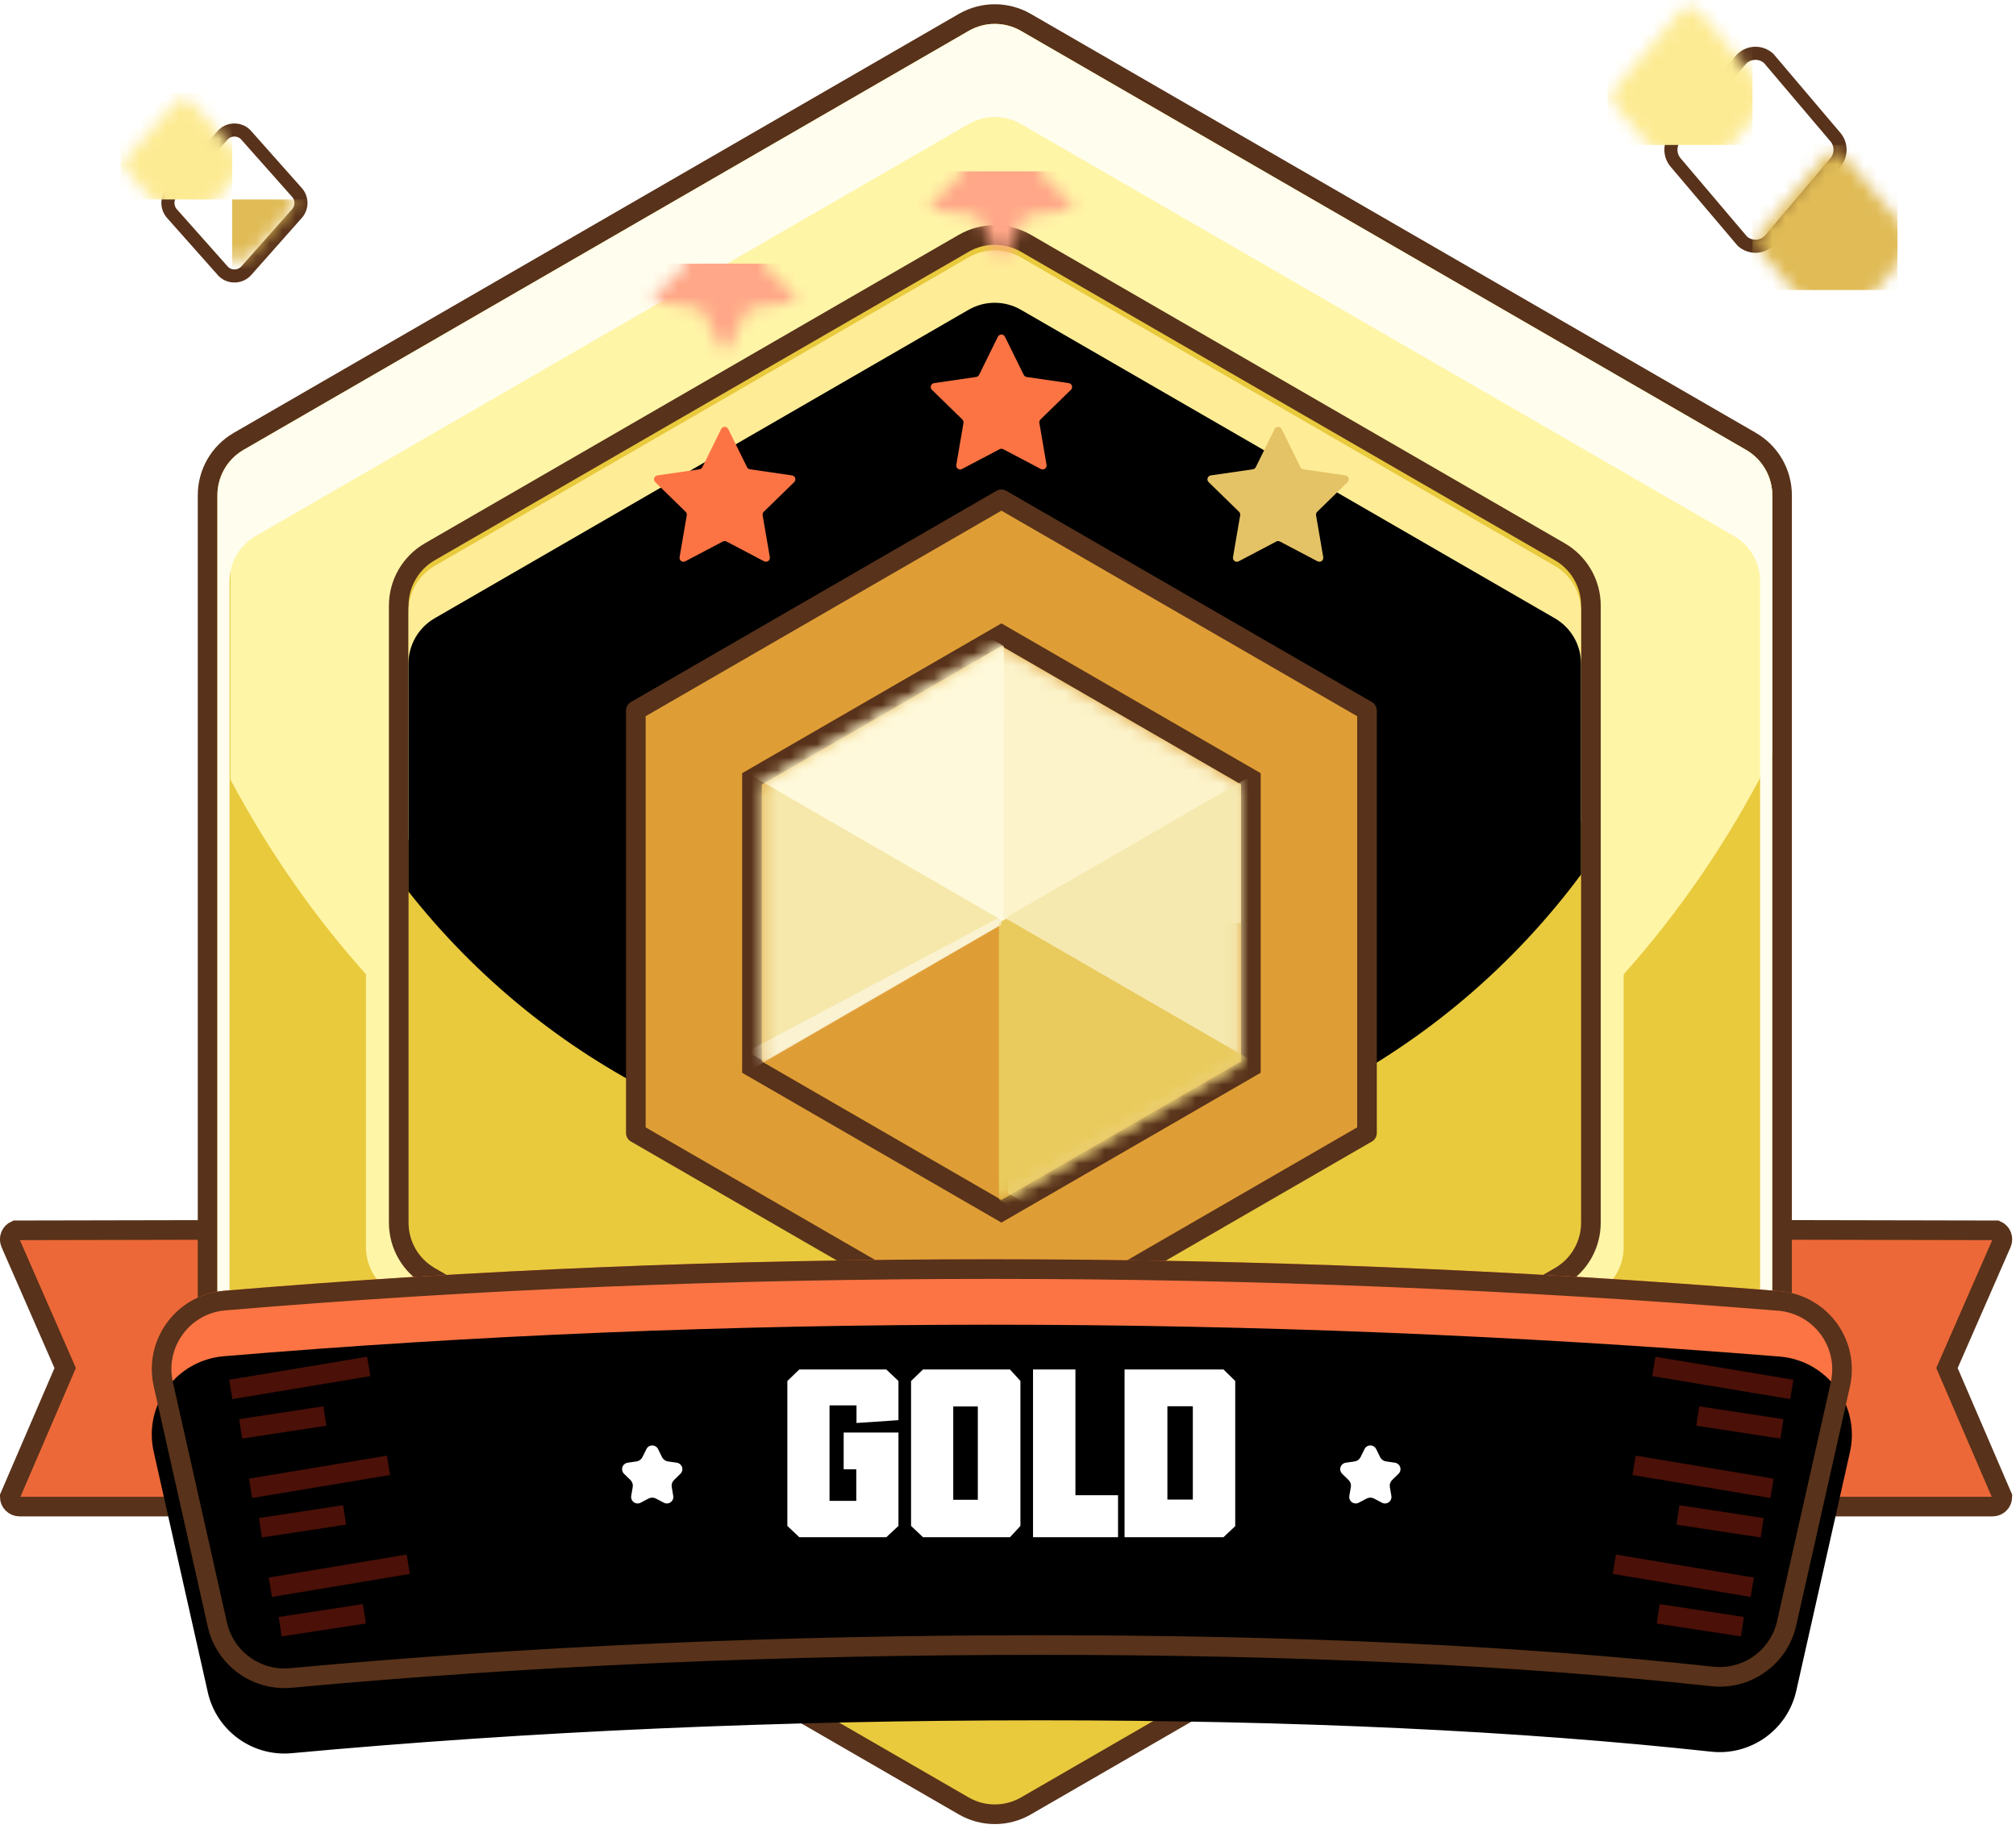 <?xml version="1.0" encoding="UTF-8"?>
<svg width="154px" height="140px" viewBox="0 0 154 140" version="1.1" xmlns="http://www.w3.org/2000/svg" xmlns:xlink="http://www.w3.org/1999/xlink">
    <defs>
        <path d="M77.989,18.664 L118.773,42.229 C120.01,42.944 120.772,44.264 120.772,45.693 L120.773,61.801 C110.501,75.643 94.043,84.613 75.49,84.613 C57.525,84.613 41.523,76.202 31.201,63.1 L31.203,45.693 C31.203,44.264 31.965,42.944 33.201,42.229 L73.986,18.664 C75.224,17.949 76.75,17.949 77.989,18.664 Z" id="path-1"></path>
        <filter x="-2.2%" y="-3.0%" width="104.5%" height="106.0%" filterUnits="objectBoundingBox" id="filter-2">
            <feOffset dx="0" dy="4" in="SourceAlpha" result="shadowOffsetInner1"></feOffset>
            <feComposite in="shadowOffsetInner1" in2="SourceAlpha" operator="arithmetic" k2="-1" k3="1" result="shadowInnerInner1"></feComposite>
            <feColorMatrix values="0 0 0 0 1   0 0 0 0 0.988   0 0 0 0 0.932  0 0 0 1 0" type="matrix" in="shadowInnerInner1"></feColorMatrix>
        </filter>
        <path d="M5.9,9.139 L3.028,10.65 C2.881,10.727 2.699,10.671 2.622,10.524 C2.592,10.466 2.581,10.399 2.592,10.334 L3.141,7.133 C3.157,7.036 3.125,6.936 3.055,6.868 L0.73,4.6 C0.612,4.485 0.609,4.295 0.725,4.176 C0.771,4.129 0.832,4.098 0.897,4.089 L4.108,3.622 C4.206,3.608 4.29,3.546 4.334,3.458 L5.77,0.546 C5.843,0.397 6.023,0.336 6.172,0.409 C6.231,0.438 6.279,0.486 6.308,0.546 L7.744,3.458 C7.788,3.546 7.872,3.608 7.97,3.622 L11.182,4.089 C11.346,4.113 11.459,4.265 11.435,4.429 C11.426,4.494 11.395,4.554 11.348,4.6 L9.024,6.868 C8.953,6.936 8.921,7.036 8.938,7.133 L9.486,10.334 C9.514,10.497 9.405,10.652 9.241,10.68 C9.176,10.692 9.109,10.681 9.051,10.65 L6.179,9.139 C6.091,9.093 5.987,9.093 5.9,9.139 Z" id="path-3"></path>
        <filter x="-9.3%" y="-9.7%" width="118.6%" height="138.9%" filterUnits="objectBoundingBox" id="filter-5">
            <feOffset dx="0" dy="2" in="SourceAlpha" result="shadowOffsetOuter1"></feOffset>
            <feColorMatrix values="0 0 0 0 1   0 0 0 0 1   0 0 0 0 1  0 0 0 1 0" type="matrix" in="shadowOffsetOuter1"></feColorMatrix>
        </filter>
        <path d="M5.9,9.139 L3.028,10.65 C2.881,10.727 2.699,10.671 2.622,10.524 C2.592,10.466 2.581,10.399 2.592,10.334 L3.141,7.133 C3.157,7.036 3.125,6.936 3.055,6.868 L0.73,4.6 C0.612,4.485 0.609,4.295 0.725,4.176 C0.771,4.129 0.832,4.098 0.897,4.089 L4.108,3.622 C4.206,3.608 4.29,3.546 4.334,3.458 L5.77,0.546 C5.843,0.397 6.023,0.336 6.172,0.409 C6.231,0.438 6.279,0.486 6.308,0.546 L7.744,3.458 C7.788,3.546 7.872,3.608 7.97,3.622 L11.182,4.089 C11.346,4.113 11.459,4.265 11.435,4.429 C11.426,4.494 11.395,4.554 11.348,4.6 L9.024,6.868 C8.953,6.936 8.921,7.036 8.938,7.133 L9.486,10.334 C9.514,10.497 9.405,10.652 9.241,10.68 C9.176,10.692 9.109,10.681 9.051,10.65 L6.179,9.139 C6.091,9.093 5.987,9.093 5.9,9.139 Z" id="path-6"></path>
        <filter x="-9.3%" y="-9.7%" width="118.6%" height="138.9%" filterUnits="objectBoundingBox" id="filter-8">
            <feOffset dx="0" dy="2" in="SourceAlpha" result="shadowOffsetOuter1"></feOffset>
            <feColorMatrix values="0 0 0 0 1   0 0 0 0 1   0 0 0 0 1  0 0 0 1 0" type="matrix" in="shadowOffsetOuter1"></feColorMatrix>
        </filter>
        <polygon id="path-9" points="18.621 0 36.926 10.577 36.926 31.73 18.621 42.307 0.316 31.73 0.316 10.577"></polygon>
        <path d="M5.517,2.409 C24.615,0.803 44.153,0 64.13,0 C84.21,0 104.29,0.811 124.371,2.434 C127.674,2.701 130.135,5.595 129.868,8.898 C129.845,9.178 129.803,9.457 129.741,9.731 L125.64,27.966 C124.97,30.944 122.171,32.944 119.137,32.614 C104.463,31.017 87.379,30.219 67.886,30.219 C47.921,30.219 28.86,31.056 10.703,32.731 C7.701,33.008 4.959,31.015 4.298,28.073 L0.166,9.705 C-0.561,6.472 1.471,3.261 4.703,2.534 C4.972,2.474 5.243,2.432 5.517,2.409 Z" id="path-11"></path>
        <filter x="-1.9%" y="-7.6%" width="103.9%" height="115.3%" filterUnits="objectBoundingBox" id="filter-12">
            <feOffset dx="0" dy="5" in="SourceAlpha" result="shadowOffsetInner1"></feOffset>
            <feComposite in="shadowOffsetInner1" in2="SourceAlpha" operator="arithmetic" k2="-1" k3="1" result="shadowInnerInner1"></feComposite>
            <feColorMatrix values="0 0 0 0 1   0 0 0 0 0.676   0 0 0 0 0.561  0 0 0 1 0" type="matrix" in="shadowInnerInner1"></feColorMatrix>
        </filter>
        <path d="M7.033,0.904 L11.993,6.773 C12.308,7.145 12.308,7.691 11.993,8.064 L7.033,13.933 C6.677,14.355 6.046,14.408 5.624,14.051 C5.581,14.015 5.542,13.975 5.506,13.933 L0.546,8.064 C0.231,7.691 0.231,7.145 0.546,6.773 L5.506,0.904 C5.862,0.482 6.493,0.429 6.915,0.785 C6.958,0.821 6.997,0.861 7.033,0.904 Z" id="path-13"></path>
        <path d="M5.361,0.608 L9.222,4.962 C9.464,5.235 9.464,5.645 9.222,5.918 L5.361,10.272 C5.098,10.57 4.643,10.597 4.345,10.333 C4.323,10.314 4.303,10.294 4.284,10.272 L0.423,5.918 C0.182,5.645 0.182,5.235 0.423,4.962 L4.284,0.608 C4.548,0.31 5.003,0.283 5.3,0.547 C5.322,0.566 5.342,0.586 5.361,0.608 Z" id="path-15"></path>
    </defs>
    <g id="Home" stroke="none" stroke-width="1" fill="none" fill-rule="evenodd">
        <g id="guidelines_color（暖）备份" transform="translate(-282, -471)">
            <g id="黄金2" transform="translate(282, 472)">
                <g id="Group-10-Copy-3">
                    <path d="M32.426,92.918 L1.194,92.981 C1.004,93.064 0.866,93.216 0.796,93.395 C0.726,93.573 0.724,93.779 0.807,93.969 L4.979,103.5 L0.744,113.332 C0.744,113.539 0.828,113.727 0.964,113.862 C1.1,113.998 1.287,114.082 1.494,114.082 L32.426,114.082 C32.633,114.082 32.821,113.998 32.957,113.862 C33.092,113.727 33.176,113.539 33.176,113.332 L33.176,93.668 C33.176,93.461 33.092,93.273 32.957,93.138 C32.821,93.002 32.633,92.918 32.426,92.918 Z" id="Rectangle-7" stroke="#58321A" stroke-width="1.5" fill="#ED6838"></path>
                    <path d="M152.204,92.918 L120.972,92.981 C120.782,93.064 120.644,93.216 120.574,93.395 C120.504,93.573 120.502,93.779 120.585,93.969 L124.756,103.5 L120.522,113.332 C120.522,113.539 120.606,113.727 120.742,113.862 C120.878,113.998 121.065,114.082 121.272,114.082 L152.204,114.082 C152.411,114.082 152.599,113.998 152.734,113.862 C152.87,113.727 152.954,113.539 152.954,113.332 L152.954,93.668 C152.954,93.461 152.87,93.273 152.734,93.138 C152.599,93.002 152.411,92.918 152.204,92.918 Z" id="Rectangle-7-Copy" stroke="#58321A" stroke-width="1.5" fill="#ED6838" transform="translate(136.741, 103.5) scale(-1, 1) translate(-136.741, -103.5) "></path>
                    <path d="M78.37,0.713 C77.635,0.288 76.814,0.075 75.993,0.075 C75.173,0.075 74.352,0.288 73.617,0.713 L18.231,32.714 C16.763,33.562 15.858,35.13 15.858,36.827 L15.858,100.834 C15.858,102.531 16.763,104.098 18.231,104.947 L73.617,136.948 C74.352,137.373 75.173,137.585 75.993,137.585 C76.814,137.585 77.635,137.373 78.37,136.948 L133.755,104.947 C135.224,104.098 136.129,102.531 136.129,100.834 L136.129,36.827 C136.129,35.13 135.224,33.562 133.755,32.714 L78.37,0.713 Z" id="Polygon-Copy-10" stroke="#58321A" stroke-width="1.5" fill="#E9CA3D" stroke-linecap="round" stroke-linejoin="round"></path>
                    <path d="M78.498,1.724 L133.392,33.441 C134.629,34.156 135.391,35.476 135.391,36.905 L135.391,56.591 C123.787,79.915 101.536,95.693 75.993,95.693 C51.171,95.693 29.457,80.792 17.602,58.545 L17.602,36.905 C17.602,35.476 18.364,34.156 19.601,33.441 L74.496,1.724 C75.734,1.009 77.26,1.009 78.498,1.724 Z" id="Combined-Shape" fill="#FFF5A7"></path>
                    <path d="M77.995,1.362 L133.38,33.363 C134.617,34.078 135.379,35.398 135.379,36.827 L135.379,100.834 C135.379,101.784 135.042,102.686 134.453,103.394 L134.452,43.406 C134.452,41.978 133.69,40.657 132.453,39.943 L132.453,39.943 L77.995,8.477 C76.756,7.762 75.231,7.762 73.992,8.477 L73.992,8.477 L19.534,39.943 C18.297,40.657 17.535,41.978 17.535,43.406 L17.535,43.406 L17.534,103.394 C16.945,102.686 16.608,101.784 16.608,100.834 L16.608,36.827 C16.608,35.398 17.37,34.078 18.607,33.363 L73.992,1.362 C75.231,0.647 76.756,0.647 77.995,1.362 Z" id="Combined-Shape" fill="#FFFDED"></path>
                    <path d="M77.995,14.477 L122.031,39.921 C123.268,40.635 124.03,41.956 124.03,43.384 L124.03,94.277 C124.03,95.705 123.268,97.025 122.031,97.74 L77.995,123.184 C76.756,123.899 75.231,123.899 73.992,123.184 L29.956,97.74 C28.719,97.025 27.957,95.705 27.957,94.277 L27.957,43.384 C27.957,41.956 28.719,40.635 29.956,39.921 L73.992,14.477 C75.231,13.762 76.756,13.762 77.995,14.477 Z" id="Polygon-Copy-11" fill="#FFF5A7"></path>
                    <path d="M78.37,17.585 C77.635,17.16 76.814,16.948 75.993,16.948 C75.173,16.948 74.352,17.16 73.617,17.585 L32.832,41.15 C31.363,41.999 30.459,43.566 30.459,45.263 L30.459,92.398 C30.459,94.094 31.363,95.662 32.832,96.511 L73.617,120.076 C74.352,120.501 75.173,120.713 75.993,120.713 C76.814,120.713 77.635,120.501 78.37,120.076 L119.155,96.511 C120.623,95.662 121.528,94.094 121.528,92.398 L121.528,45.263 C121.528,43.566 120.623,41.999 119.155,41.15 L78.37,17.585 Z" id="Polygon-Copy-15" stroke="#58321A" stroke-width="1.5" fill="#E9CA3D" stroke-linecap="round" stroke-linejoin="round"></path>
                    <g id="Combined-Shape">
                        <use fill="#FFEC97" fill-rule="evenodd" xlink:href="#path-1"></use>
                        <use fill="black" fill-opacity="1" filter="url(#filter-2)" xlink:href="#path-1"></use>
                    </g>
                    <g id="red-star" transform="translate(49.32, 31.226)">
                        <g id="Group-9">
                            <mask id="mask-4" fill="white">
                                <use xlink:href="#path-3"></use>
                            </mask>
                            <g id="Star">
                                <use fill="black" fill-opacity="1" filter="url(#filter-5)" xlink:href="#path-3"></use>
                                <use fill="#FC7444" fill-rule="evenodd" xlink:href="#path-3"></use>
                            </g>
                            <polygon id="Triangle-2" fill="#FFA788" mask="url(#mask-4)" transform="translate(6.039, -2.531) scale(1, -1) translate(-6.039, 2.531) " points="6.039 -12.088 42.275 7.026 -30.196 7.026"></polygon>
                        </g>
                    </g>
                    <g id="red-star" transform="translate(70.458, 24.175)">
                        <g id="Group-9">
                            <mask id="mask-7" fill="white">
                                <use xlink:href="#path-6"></use>
                            </mask>
                            <g id="Star">
                                <use fill="black" fill-opacity="1" filter="url(#filter-8)" xlink:href="#path-6"></use>
                                <use fill="#FC7444" fill-rule="evenodd" xlink:href="#path-6"></use>
                            </g>
                            <polygon id="Triangle-2" fill="#FFA788" mask="url(#mask-7)" transform="translate(6.039, -2.531) scale(1, -1) translate(-6.039, 2.531) " points="6.039 -12.088 42.275 7.026 -30.196 7.026"></polygon>
                        </g>
                    </g>
                    <path d="M97.494,40.365 L94.622,41.877 C94.476,41.954 94.294,41.897 94.217,41.751 C94.186,41.692 94.176,41.625 94.187,41.56 L94.736,38.359 C94.752,38.262 94.72,38.163 94.649,38.094 L92.325,35.827 C92.207,35.711 92.204,35.521 92.32,35.402 C92.366,35.355 92.426,35.325 92.492,35.315 L95.703,34.848 C95.801,34.834 95.885,34.772 95.929,34.684 L97.365,31.772 C97.438,31.623 97.618,31.562 97.767,31.635 C97.826,31.665 97.874,31.713 97.903,31.772 L99.339,34.684 C99.383,34.772 99.467,34.834 99.565,34.848 L102.776,35.315 C102.94,35.339 103.054,35.491 103.03,35.655 C103.021,35.72 102.99,35.781 102.943,35.827 L100.619,38.094 C100.548,38.163 100.516,38.262 100.532,38.359 L101.081,41.56 C101.109,41.724 100.999,41.879 100.836,41.907 C100.771,41.918 100.704,41.907 100.646,41.877 L97.774,40.365 C97.686,40.319 97.582,40.319 97.494,40.365 Z" id="Star-Copy-3" fill="#E4C266"></path>
                    <path d="M76.497,37.141 L48.57,53.277 L48.57,85.547 L76.497,101.683 L104.423,85.547 L104.423,53.277 L76.497,37.141 Z" id="Polygon-Copy-8" stroke="#58321A" stroke-width="1.5" fill="#DF9E35" stroke-linecap="round" stroke-linejoin="round"></path>
                    <g id="Group-8" transform="translate(57.876, 48.35)">
                        <mask id="mask-10" fill="white">
                            <use xlink:href="#path-9"></use>
                        </mask>
                        <path stroke="#58321A" stroke-width="1.5" d="M18.621,-0.866 L-0.434,10.144 L-0.434,32.163 L18.621,43.173 L37.676,32.163 L37.676,10.144 L18.621,-0.866 Z"></path>
                        <path d="M18.621,0 L36.926,10.577 L36.926,21.153 L17.111,21.153 L17.111,0.872 L18.621,0 Z" id="Combined-Shape" fill="#FCF3CA" mask="url(#mask-10)"></path>
                        <polygon id="Polygon-Copy-2" fill="#F5E8AA" mask="url(#mask-10)" points="0.503 -10.577 18.809 1.77635684e-15 18.809 21.153 0.503 31.73 -17.802 21.153 -17.802 1.59872116e-14"></polygon>
                        <path d="M0.503,-10.577 L18.809,3.55271368e-15 L18.808,21.034 L-11.575,3.48 L-5.45,-7.137 L0.503,-10.577 Z" id="Combined-Shape" fill="#FFF9DB" mask="url(#mask-10)"></path>
                        <polygon id="Polygon-Copy-7" fill="#F5E9AF" mask="url(#mask-10)" points="37.43 10.073 55.735 20.65 55.735 41.803 37.43 52.38 19.124 41.803 19.124 20.65"></polygon>
                        <path d="M18.994,20.829 L55.043,41.658 L55.044,42.307 L36.739,52.883 L18.433,42.307 L18.433,21.153 L18.994,20.829 Z" id="Combined-Shape" fill="#E9CA5D" mask="url(#mask-10)"></path>
                        <polygon id="Path-10" fill="#FFFFFF" opacity="0.671" mask="url(#mask-10)" points="18.621 21.294 -6.353 35.759 -7.046 34.293 18.621 20.65"></polygon>
                    </g>
                    <g id="Group-7" transform="translate(11.575, 95.19)">
                        <g id="Rectangle-6">
                            <use fill="#FC7444" fill-rule="evenodd" xlink:href="#path-11"></use>
                            <use fill="black" fill-opacity="1" filter="url(#filter-12)" xlink:href="#path-11"></use>
                            <path stroke="#58321A" stroke-width="1.5" d="M64.13,0.75 C44.174,0.75 24.658,1.552 5.58,3.157 C5.341,3.177 5.103,3.213 4.868,3.266 C3.454,3.584 2.302,4.445 1.584,5.581 C0.865,6.716 0.58,8.126 0.898,9.54 L5.029,27.909 C5.319,29.196 6.063,30.275 7.064,31.003 C8.064,31.73 9.32,32.106 10.634,31.985 C28.813,30.308 47.897,29.469 67.886,29.469 C87.41,29.469 104.521,30.269 119.218,31.868 C120.546,32.013 121.822,31.648 122.839,30.92 C123.856,30.193 124.615,29.104 124.908,27.801 L129.009,9.567 C129.063,9.327 129.1,9.083 129.12,8.838 C129.237,7.393 128.757,6.037 127.887,5.013 C127.016,3.99 125.755,3.299 124.31,3.182 C104.25,1.561 84.19,0.75 64.13,0.75 Z" stroke-linejoin="square"></path>
                        </g>
                        <g id="Group-6" opacity="0.38" transform="translate(6.039, 7.555)" stroke="#C42916" stroke-linecap="square" stroke-width="1.5">
                            <line x1="0.755" y1="2.266" x2="9.814" y2="0.755" id="Line"></line>
                            <line x1="2.265" y1="9.821" x2="11.324" y2="8.31" id="Line-Copy-2"></line>
                            <line x1="3.775" y1="17.376" x2="12.833" y2="15.865" id="Line-Copy-4"></line>
                            <line x1="1.51" y1="5.288" x2="6.459" y2="4.533" id="Line-Copy"></line>
                            <line x1="3.02" y1="12.843" x2="7.969" y2="12.088" id="Line-Copy-3"></line>
                            <line x1="4.529" y1="20.398" x2="9.479" y2="19.642" id="Line-Copy-5"></line>
                        </g>
                        <g id="Group-6-Copy" opacity="0.38" transform="translate(118.268, 18.635) scale(-1, 1) translate(-118.268, -18.635) translate(111.222, 7.555)" stroke="#C42916" stroke-linecap="square" stroke-width="1.5">
                            <line x1="0.755" y1="2.266" x2="9.814" y2="0.755" id="Line"></line>
                            <line x1="2.265" y1="9.821" x2="11.324" y2="8.31" id="Line-Copy-2"></line>
                            <line x1="3.775" y1="17.376" x2="12.833" y2="15.865" id="Line-Copy-4"></line>
                            <line x1="1.51" y1="5.288" x2="6.459" y2="4.533" id="Line-Copy"></line>
                            <line x1="3.02" y1="12.843" x2="7.969" y2="12.088" id="Line-Copy-3"></line>
                            <line x1="4.529" y1="20.398" x2="9.479" y2="19.642" id="Line-Copy-5"></line>
                        </g>
                        <path d="M48.57,20.369 L48.57,9.299 L49.484,8.419 L56.127,8.419 L57.057,9.299 L57.057,12.291 L53.852,12.507 L53.852,11.161 L51.792,11.161 L51.792,18.457 L53.835,18.457 L53.835,16.047 L52.872,16.047 L52.872,13.238 L57.057,13.238 L57.057,20.369 L56.127,21.233 L49.484,21.233 L48.57,20.369 Z M63.119,11.244 L61.242,11.244 L61.242,18.374 L63.119,18.374 L63.119,11.244 Z M58.02,20.369 L58.02,9.299 L58.934,8.419 L65.577,8.419 L66.374,9.299 L66.374,20.369 L65.577,21.233 L58.934,21.233 L58.02,20.369 Z M67.337,21.233 L67.337,8.419 L70.576,8.419 L70.576,18.025 L73.831,18.025 L73.831,21.233 L67.337,21.233 Z M79.544,11.227 L77.601,11.227 L77.601,18.358 L79.544,18.358 L79.544,11.227 Z M74.329,21.233 L74.329,8.419 L81.886,8.419 L82.783,9.299 L82.783,20.385 L81.886,21.233 L74.329,21.233 Z" id="GOLD" fill="#FFFFFF"></path>
                        <path d="M37.969,18.278 L37.361,18.598 C37.119,18.726 36.82,18.633 36.693,18.391 C36.642,18.294 36.624,18.184 36.643,18.077 L36.759,17.398 C36.793,17.204 36.728,17.005 36.587,16.867 L36.094,16.387 C35.899,16.196 35.895,15.882 36.086,15.687 C36.162,15.609 36.261,15.558 36.369,15.542 L37.049,15.443 C37.244,15.415 37.413,15.292 37.5,15.115 L37.805,14.498 C37.925,14.253 38.222,14.153 38.467,14.273 C38.565,14.322 38.644,14.401 38.692,14.498 L38.996,15.115 C39.084,15.292 39.253,15.415 39.448,15.443 L40.128,15.542 C40.399,15.582 40.586,15.833 40.547,16.104 C40.531,16.211 40.48,16.311 40.402,16.387 L39.91,16.867 C39.769,17.005 39.704,17.204 39.738,17.398 L39.854,18.077 C39.9,18.346 39.719,18.602 39.45,18.648 C39.342,18.666 39.232,18.649 39.136,18.598 L38.528,18.278 C38.353,18.186 38.144,18.186 37.969,18.278 Z" id="Star" fill="#FFFFFF"></path>
                        <path d="M92.825,18.278 L92.217,18.598 C91.975,18.726 91.676,18.633 91.549,18.391 C91.498,18.294 91.481,18.184 91.499,18.077 L91.615,17.398 C91.649,17.204 91.584,17.005 91.443,16.867 L90.95,16.387 C90.755,16.196 90.751,15.882 90.942,15.687 C91.018,15.609 91.117,15.558 91.225,15.542 L91.905,15.443 C92.1,15.415 92.269,15.292 92.357,15.115 L92.661,14.498 C92.782,14.253 93.078,14.153 93.323,14.273 C93.421,14.322 93.5,14.401 93.548,14.498 L93.852,15.115 C93.94,15.292 94.109,15.415 94.304,15.443 L94.984,15.542 C95.255,15.582 95.442,15.833 95.403,16.104 C95.387,16.211 95.337,16.311 95.259,16.387 L94.766,16.867 C94.625,17.005 94.56,17.204 94.594,17.398 L94.71,18.077 C94.756,18.346 94.575,18.602 94.306,18.648 C94.199,18.666 94.088,18.649 93.992,18.598 L93.384,18.278 C93.209,18.186 93,18.186 92.825,18.278 Z" id="Star-Copy" fill="#FFFFFF"></path>
                    </g>
                </g>
                <g id="Group" transform="translate(127.83, 3.022)">
                    <mask id="mask-14" fill="white">
                        <use xlink:href="#path-13"></use>
                    </mask>
                    <path stroke="#58321A" d="M7.272,0.433 C6.95,0.145 6.541,0.021 6.144,0.054 C5.762,0.087 5.391,0.265 5.124,0.581 L0.164,6.45 C-0.073,6.73 -0.191,7.074 -0.191,7.418 C-0.191,7.763 -0.073,8.107 0.164,8.386 L5.267,14.403 C5.589,14.692 5.998,14.815 6.395,14.782 C6.777,14.75 7.148,14.572 7.415,14.255 L12.375,8.386 C12.612,8.107 12.73,7.763 12.73,7.418 C12.73,7.074 12.612,6.73 12.375,6.45 L7.272,0.433 Z"></path>
                    <rect id="Rectangle-12" fill="#FDEB94" mask="url(#mask-14)" x="-5.033" y="-4.029" width="11.072" height="11.08"></rect>
                    <rect id="Rectangle-12-Copy" fill="#E0BB56" mask="url(#mask-14)" x="6.039" y="7.051" width="11.072" height="11.08"></rect>
                </g>
                <g id="Group-Copy" transform="translate(13.085, 9.066)">
                    <mask id="mask-16" fill="white">
                        <use xlink:href="#path-15"></use>
                    </mask>
                    <path stroke="#58321A" d="M5.657,0.195 C5.401,-0.044 5.071,-0.152 4.749,-0.132 C4.438,-0.114 4.133,0.024 3.91,0.276 L0.049,4.631 C-0.155,4.862 -0.258,5.151 -0.258,5.44 C-0.258,5.729 -0.155,6.018 0.049,6.249 L3.989,10.685 C4.244,10.924 4.574,11.032 4.896,11.012 C5.208,10.994 5.512,10.856 5.736,10.604 L9.596,6.249 C9.801,6.018 9.903,5.729 9.903,5.44 C9.903,5.151 9.801,4.862 9.596,4.631 L5.657,0.195 Z"></path>
                    <rect id="Rectangle-12" fill="#FDEB94" mask="url(#mask-16)" x="-3.871" y="-2.955" width="8.517" height="8.126"></rect>
                    <polygon id="Rectangle-12-Copy" fill="#E0BB56" mask="url(#mask-16)" points="4.646 5.171 13.162 5.171 13.162 13.296 4.646 13.296"></polygon>
                </g>
            </g>
        </g>
    </g>
</svg>